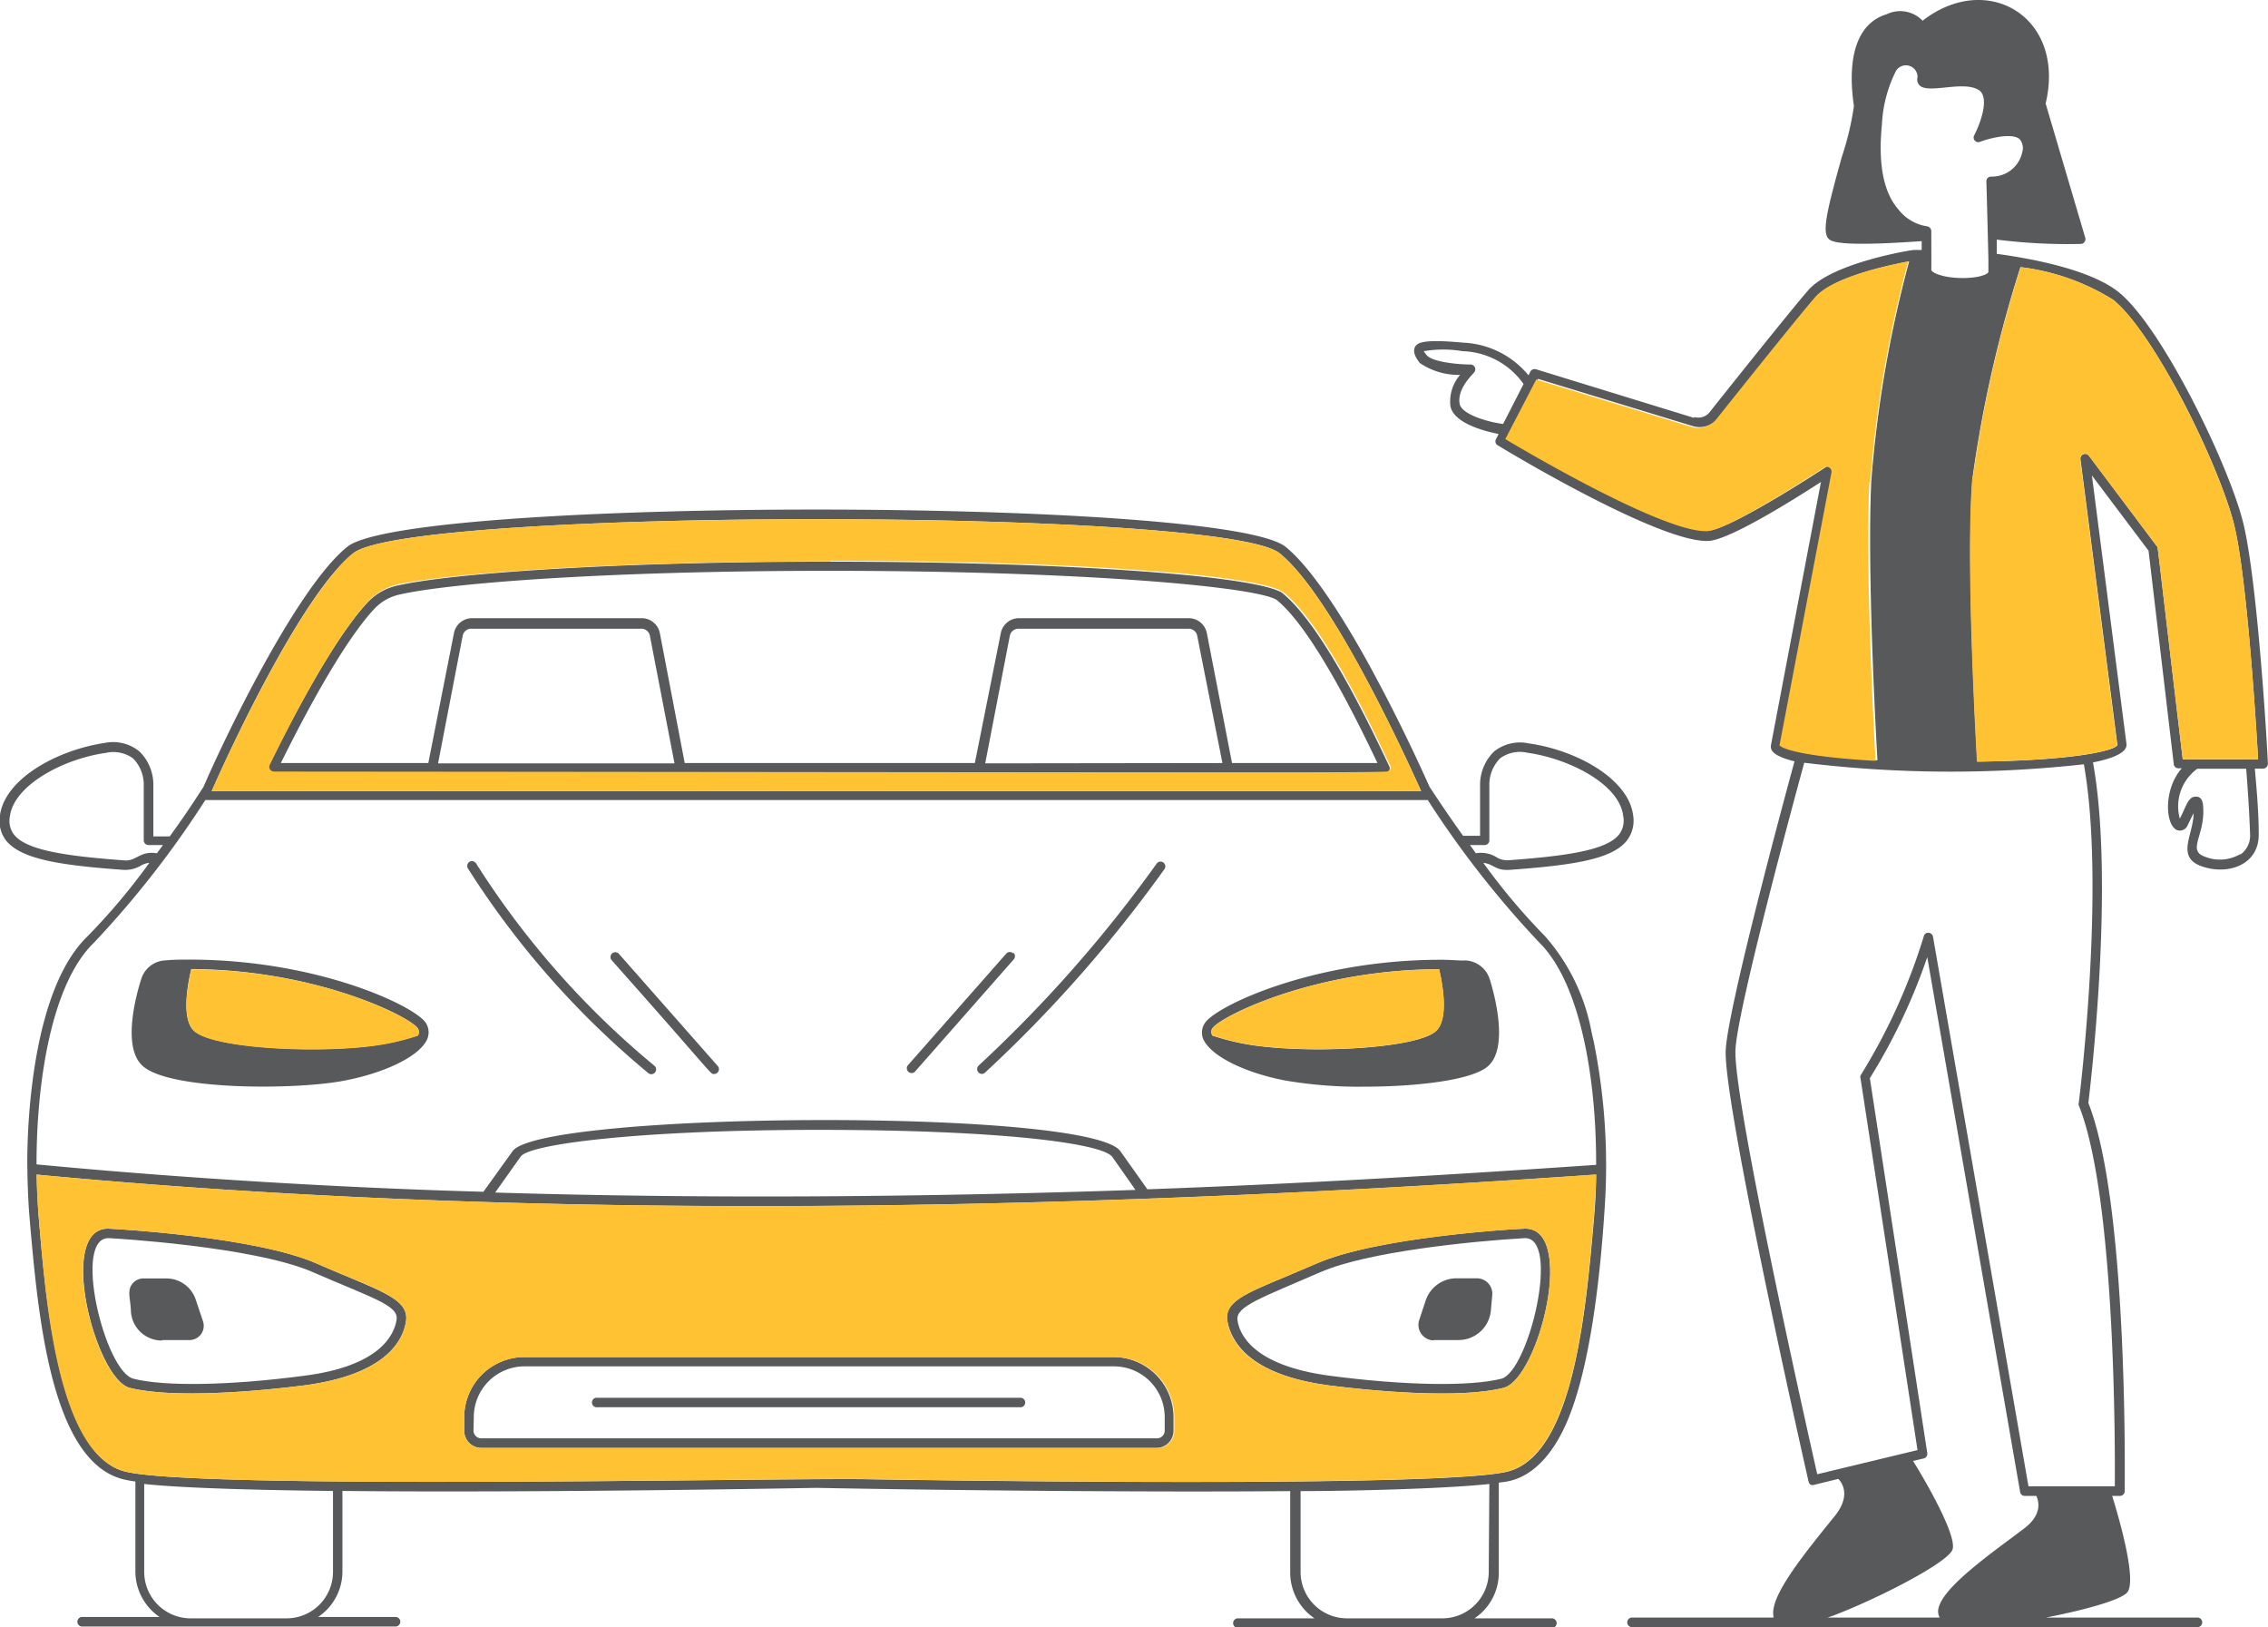<svg xmlns="http://www.w3.org/2000/svg" viewBox="0 0 146.57 105.13"><defs><style>.cls-1{fill:#58595b;fill-rule:evenodd;}.cls-2{fill:#ffc232;}</style></defs><g id="Layer_2" data-name="Layer 2"><g id="Layer_1-2" data-name="Layer 1"><path class="cls-1" d="M109.48,27,99.27,23.86a.31.31,0,0,0-.37.15l-.12.24a5.78,5.78,0,0,0-4.2-2.11c-2.41-.22-3-.06-3.15.31s.14.75.32,1a4.44,4.44,0,0,0,2.61.77,2.64,2.64,0,0,0-.63,2c.2,1.13,2.21,1.64,3.12,1.82l-.17.33a.29.29,0,0,0,.11.4c2.44,1.48,10.72,6.26,13.57,6.18,1.33,0,5.65-2.73,7.32-3.81l-3.24,17.05c0,.22,0,.62,1.53,1-.64,2.34-4.44,16.39-4.45,18.81,0,4,5.14,26.77,5.36,27.73a.35.35,0,0,0,.14.2.38.38,0,0,0,.24,0l1.54-.38c.18.18.86,1-.18,2.34l-.55.68c-1.95,2.42-3.68,4.69-3.46,5.85a.79.79,0,0,0,0,.09h-9.14a.31.31,0,1,0,0,.62h36.54a.31.31,0,0,0,0-.62h-9.79c2.47-.48,4.93-1.15,5.28-1.66.56-.82-.49-4.56-1-6.2H137a.31.31,0,0,0,.31-.31c0-.75.23-18.56-2.35-25.08.14-1.15,1.7-14.28.3-22,1.31-.26,2.17-.63,2.17-1.15l-2.24-17.39,3.66,4.86,1.63,13.79a.3.3,0,0,0,.31.27H141c-1.2,1.34-1.08,3.7-.29,4a.55.55,0,0,0,.68-.35c.12-.24.27-.56.37-.74,0,1.37-1.17,2.82.52,3.42s3.75-.08,3.69-2.13c0-1.54-.19-3.44-.25-4.18h.53a.31.31,0,0,0,.31-.32c0-.48-.65-11.85-1.61-15.63s-5.23-12.55-8-14.81c-1.8-1.47-5.61-2.19-7.91-2.5l0-.92a36.46,36.46,0,0,0,5.43.28.31.31,0,0,0,.29-.4L132.2,6.69c1.33-5.6-3.79-8.6-7.95-5.35a2,2,0,0,0-2.32-.42c-1.85.55-2.6,2.66-2.12,5.93a18.6,18.6,0,0,1-.78,3.28c-1.06,3.8-1.31,5-.77,5.37.31.19,1.27.41,5.93.08v.57l-.49,0c-.22,0-5.3.84-6.83,2.59-1.18,1.34-6.34,7.83-6.39,7.9a.93.93,0,0,1-1,.3m35.3,28.24a2.6,2.6,0,0,1-2.29.17c-1.1-.39-.11-1.27-.1-2.88,0-.44,0-1-.47-1s-.58.46-.95,1.23l-.1.19A3,3,0,0,1,142,49.67h3.16c.06.71.2,2.64.25,4.19A1.51,1.51,0,0,1,144.78,55.22ZM94.33,26.09c-.18-1,.9-1.95.91-2a.31.31,0,0,0-.2-.54c-1,0-2.49-.2-2.82-.58a1.86,1.86,0,0,1-.21-.28,7.47,7.47,0,0,1,2.51,0,5,5,0,0,1,3.94,2.12l-1.32,2.58C96.16,27.27,94.46,26.78,94.33,26.09Zm24.1,78.31c2.84-1.07,7.44-3.42,7.75-4.28s-1.68-4.34-2.55-5.73l.69-.16a.31.31,0,0,0,.23-.35l-3.71-24.22a38.07,38.07,0,0,0,3.71-7.82l6,34.55a.3.3,0,0,0,.3.26h.75c.15.33.41,1.21-.81,2.12l-.69.52c-2.51,1.85-4.77,3.61-4.85,4.79a.88.88,0,0,0,.1.43h-7.24Zm15.91-33.14a.26.26,0,0,0,0,.15c2.38,5.89,2.35,22.19,2.33,24.62h-5.58l-6.17-35.51a.3.3,0,0,0-.28-.25.28.28,0,0,0-.31.21,38.32,38.32,0,0,1-4.09,9,.32.32,0,0,0,0,.21l3.68,24-6.48,1.56c-.63-2.78-5.3-23.58-5.29-27.29,0-2.32,3.87-16.56,4.45-18.68a78,78,0,0,0,18.07.1C136.09,57.31,134.36,71.12,134.34,71.26Zm-9.53-56v-.33a.32.32,0,0,0-.29-.31,2.89,2.89,0,0,1-1.82-1.07c-1-1.13-1.33-3-1.08-5.51a8.55,8.55,0,0,1,.91-3.46.75.75,0,0,1,1.39.41.54.54,0,0,0,.14.53c.56.56,2.78-.32,3.79.28.81.47.06,2.32-.26,2.93a.3.3,0,0,0,.38.43c.72-.27,2.05-.57,2.54-.18a.9.9,0,0,1,.18.85h0a2,2,0,0,1-2,1.58c-.22,0-.33.16-.32.32s.14,5.28.13,5l0,.83c0,.16-.68.44-1.87.4s-1.83-.37-1.82-.54S124.81,15.12,124.81,15.25Zm19.56,18.61c.85,3.37,1.45,13.26,1.56,15.19h-4.87c-1.74-14.61-1.59-13.66-1.67-13.76L135,29.44a.31.31,0,0,0-.55.22l2.39,18.48c-.2.37-2.85,1-9.06,1.07-.19-3.34-.71-13.72-.29-18.45a81,81,0,0,1,3.08-13.5,14.53,14.53,0,0,1,6,2.12C139.26,21.57,143.39,30,144.37,33.86ZM111,27.06c1.8-2.26,5.44-6.81,6.38-7.88,1.12-1.28,4.69-2.05,6-2.29a77.39,77.39,0,0,0-2.45,14.23c-.27,5.77.29,16.07.4,18-5.32-.28-6.11-.86-6.21-1l3.36-17.64a.31.31,0,0,0-.47-.31c-1.72,1.13-6.43,4.08-7.61,4.11-2.77.07-11.41-5-13-5.95l2-3.85,10,3.05A1.53,1.53,0,0,0,111,27.06Z"></path><path class="cls-1" d="M17.65,49.91c60.45,0,70.36.05,71.88,0a.27.27,0,0,0,.25-.4c-1.39-2.95-4.39-9.18-6.94-11.22-1.84-1.13-14.39-2-29.19-2-14.63,0-24.77.8-28,1.55a3.71,3.71,0,0,0-1.92,1.11c-2.21,2.38-4.93,7.63-6.35,10.54a.31.31,0,0,0,.27.44m10.66-.61,1.59-8.24a.56.56,0,0,1,.55-.46h11a.56.56,0,0,1,.55.46l1.59,8.24Zm35.36,0,1.59-8.24a.57.57,0,0,1,.56-.46h11a.56.56,0,0,1,.55.46L79,49.3ZM24.18,39.35a3.17,3.17,0,0,1,1.61-.93c3.2-.74,13.28-1.54,27.86-1.54,15.92,0,27.38,1,28.84,1.87,2.33,1.88,5.23,7.83,6.53,10.55h-9.4L78,40.94a1.2,1.2,0,0,0-1.16-1h-11a1.2,1.2,0,0,0-1.17,1L63,49.3H44.25l-1.6-8.36a1.2,1.2,0,0,0-1.16-1h-11a1.2,1.2,0,0,0-1.16,1L27.68,49.3H18.15C19.61,46.35,22.13,41.56,24.18,39.35Z"></path><path class="cls-1" d="M94.64,62.06c-.48,0-.94-.05-1.42-.05,0,0,0,0,0,0l-.11,0c-8.27,0-14.56,3-15.25,4.1a1.09,1.09,0,0,0,0,1.21h0c.61,1,2.65,2,5.19,2.49a28.24,28.24,0,0,0,5.13.4c3.38,0,7-.42,8-1.34h0c1.38-1.25.32-4.88.1-5.59a1.74,1.74,0,0,0-1.62-1.23m-16.3,4.38c.48-.73,6.5-3.79,14.64-3.81.25,1.07.62,3.24-.2,4h0c-1.33,1.2-8.92,1.52-12.55.79a16,16,0,0,1-1.9-.5A.47.47,0,0,1,78.34,66.44Z"></path><path class="cls-1" d="M12.26,62l-.11,0s0,0,0,0c-.46,0-.92,0-1.46.05a1.71,1.71,0,0,0-1.57,1.23c-.32,1-1.25,4.38.1,5.59,1.75,1.59,10,1.56,13.08.94,2.56-.5,4.61-1.49,5.22-2.5a1.13,1.13,0,0,0,0-1.22C26.82,65,20.54,62,12.26,62M27,66.44a.44.44,0,0,1,0,.46,16.12,16.12,0,0,1-1.9.5c-3.63.73-11.22.41-12.55-.79-.83-.74-.45-2.91-.19-4C20.49,62.65,26.52,65.71,27,66.44Z"></path><path class="cls-1" d="M103,67.32l-.14-.61a12.94,12.94,0,0,0-3-6.21,41.12,41.12,0,0,1-4-4.75c.69.07.75.51,1.71.45,4.15-.3,6.59-.69,7.55-1.87a2.11,2.11,0,0,0,.42-1.67c-.31-2.35-3.67-4.2-6.75-4.63a2.68,2.68,0,0,0-2.23.52,3,3,0,0,0-.91,2.1V54H94.55c-1.12-1.57-1.72-2.5-2.16-3.15-.12-.26-1.55-3.51-3.43-7l-.33-.62c-1.22-2.24-3.57-6.3-5.55-7.9-4-3.21-56.67-3.21-60.64,0-3.21,2.59-7.77,12-9.29,15.51-.46.7-1,1.57-2.18,3.2H9.91V50.65a3,3,0,0,0-.9-2.1A2.7,2.7,0,0,0,6.77,48C3.69,48.46.33,50.31,0,52.66a2.1,2.1,0,0,0,.41,1.67c1,1.18,3.4,1.57,7.55,1.87a2,2,0,0,0,1.16-.28,1.23,1.23,0,0,1,.53-.17,41.12,41.12,0,0,1-4,4.75c-4.22,4.08-3.88,15.39-3.88,15,0,.65.05,2.11.13,3.06.54,6.27,1.35,15.75,6,17a7.28,7.28,0,0,0,.85.16v5.75a3.56,3.56,0,0,0,1.56,3h-5a.31.31,0,1,0,0,.62H25.56a.31.31,0,0,0,0-.62h-5a3.54,3.54,0,0,0,1.57-3V96.33c12.82.13,29.55-.18,30.61-.2,8.3.16,21.53.29,30.64.21v5.22a3.57,3.57,0,0,0,1.57,3H80a.31.31,0,1,0,0,.62h20.29a.31.31,0,0,0,0-.62h-5a3.54,3.54,0,0,0,1.57-3V95.8c.18-.1,2.4.17,4.16-3.4s2.42-10.23,2.68-14.33A40.4,40.4,0,0,0,103,67.32M2.37,75.89c32.87,3.12,67.95,2.28,100.78,0,0,1.41-.13,2.62-.13,2.74-.53,6.08-1.32,15.27-5.52,16.43-3.94,1.09-37.59.58-41.71.51-5.51-.08-43.41.69-47.77-.51S2.91,83.33,2.49,78.51C2.45,78,2.39,76.86,2.37,75.89ZM32,77.05l1.64-2.31C34.16,73.9,41.52,73,52.9,73c11.67,0,18.42.86,19,1.77l1.48,2.11C59.86,77.34,45.74,77.47,32,77.05ZM21.52,101.56a3,3,0,0,1-2.95,3H12.26a3,3,0,0,1-2.94-3V95.88c2.94.32,9.24.42,12.2.45Zm74.69,0a3,3,0,0,1-2.95,3H87a3,3,0,0,1-2.95-3V96.34c3,0,9.21-.14,12.2-.46Zm6.94-26.3c-9.41.65-19.43,1.24-29,1.58L72.42,74.4c-1.85-2.83-37.65-2.59-39.31,0L31.24,77c-9-.25-19.33-.86-28.88-1.77,0-5.62,1.05-11.75,3.7-14.31a62.72,62.72,0,0,0,7.21-9.23h79a62.84,62.84,0,0,0,7.22,9.22C102.11,63.51,103.17,69.63,103.15,75.26ZM13.7,51.07c1.58-3.6,6-12.82,9.12-15.32,3.64-2.94,56.24-2.94,59.88,0,3.14,2.54,7.48,11.68,9.14,15.36H13.68s0,0,0,0ZM95,54.6h.94a.31.31,0,0,0,.31-.31V50.65A2.42,2.42,0,0,1,96.94,49a2.15,2.15,0,0,1,1.74-.37c2.79.39,6,2.07,6.22,4.1a1.46,1.46,0,0,1-.28,1.2c-.81,1-3.33,1.37-7.12,1.65a1.33,1.33,0,0,1-.78-.19,1.9,1.9,0,0,0-1.34-.26Zm-85.4,0h.93l-.39.53c-1.09-.18-1.31.52-2.1.46-3.79-.28-6.31-.65-7.12-1.65a1.46,1.46,0,0,1-.28-1.2c.26-2,3.43-3.71,6.22-4.1A2.17,2.17,0,0,1,8.6,49a2.42,2.42,0,0,1,.69,1.64v3.64A.31.31,0,0,0,9.6,54.6Z"></path><path class="cls-1" d="M8.39,89.67c2.83.71,8.37.21,11.27-.16,5.3-.7,6.4-2.91,6.58-4.16.22-1.5-1.88-2-5.79-3.72S7.6,79.41,7.14,79.39c-3.56-.33-1,9.71,1.25,10.28M7.1,80c.09,0,9.28.52,13.11,2.19s5.56,2.14,5.42,3.07-1,3-6,3.63c-4.78.63-9,.7-11,.19C6.76,88.63,4.62,79.77,7.1,80Z"></path><path class="cls-1" d="M10.5,86.58h1.75a.92.92,0,0,0,.87-1.21L12.66,84a2,2,0,0,0-1.94-1.4H9.28a.91.91,0,0,0-.68.29c-.43.47-.16,1-.14,1.84a2,2,0,0,0,2,1.88"></path><path class="cls-1" d="M85.88,89.51c3,.38,8.47.87,11.28.16,2.31-.57,4.79-10.6,1.25-10.28-.46,0-9.41.53-13.31,2.24l-2,.85c-2.64,1.1-4,1.65-3.78,2.87s1.28,3.46,6.57,4.16m-.54-7.32c3-1.32,9.81-2,13.12-2.19,2.45-.23.33,8.63-1.45,9.08-2,.51-6.28.44-11.05-.19-5.07-.66-5.91-2.76-6-3.63S81.6,83.82,85.34,82.19Z"></path><path class="cls-1" d="M92.64,86.58h1.6a2.1,2.1,0,0,0,2.11-1.93l.09-1a1,1,0,0,0-1-1.06H94.13a2.1,2.1,0,0,0-2,1.45l-.42,1.27a1,1,0,0,0,.93,1.29"></path><path class="cls-1" d="M31.09,93.55H74.73a1.11,1.11,0,0,0,1.11-1.11v-.88A3.89,3.89,0,0,0,72,87.68H33.87A3.89,3.89,0,0,0,30,91.56v.88a1.11,1.11,0,0,0,1.11,1.11m-.49-2a3.28,3.28,0,0,1,3.27-3.27H72a3.28,3.28,0,0,1,3.27,3.27v.88a.5.5,0,0,1-.49.5H31.09a.5.5,0,0,1-.49-.5Z"></path><path class="cls-1" d="M38.62,90.92H66a.31.31,0,0,0,0-.61H38.62a.31.31,0,1,0,0,.61"></path><path class="cls-1" d="M74.77,55.77A86.38,86.38,0,0,1,63.24,68.85a.31.31,0,0,0,0,.44.29.29,0,0,0,.43,0A86.47,86.47,0,0,0,75.27,56.13a.31.31,0,0,0-.5-.36"></path><path class="cls-1" d="M30.77,55.79a.32.32,0,0,0-.43-.11.32.32,0,0,0-.1.43,56.25,56.25,0,0,0,11.63,13.2.31.31,0,1,0,.4-.47,55.41,55.41,0,0,1-11.5-13.05"></path><path class="cls-1" d="M65.48,61.6a.31.31,0,0,0-.44,0l-6.38,7.24a.31.31,0,0,0,.46.41L65.5,62a.31.31,0,0,0,0-.44"></path><path class="cls-1" d="M40,61.63a.31.31,0,1,0-.47.41c6.73,7.57,6.35,7.35,6.62,7.35a.31.31,0,0,0,.23-.52Z"></path><path class="cls-2" d="M27,66.44c-.47-.73-6.5-3.79-14.63-3.81-.26,1.07-.64,3.24.19,4,1.33,1.2,8.92,1.52,12.55.79a16.12,16.12,0,0,0,1.9-.5.44.44,0,0,0,0-.46"></path><path class="cls-2" d="M93,62.63c-8.14,0-14.16,3.08-14.64,3.81a.47.47,0,0,0,0,.46,16,16,0,0,0,1.9.5c3.63.73,11.22.41,12.55-.79h0c.82-.74.45-2.91.2-4"></path><path class="cls-2" d="M13.68,51.11H91.84c-1.66-3.68-6-12.82-9.14-15.36-3.64-2.94-56.24-2.94-59.88,0-3.09,2.5-7.54,11.72-9.12,15.32h0s0,0,0,0m40-14.84c14.8,0,27.35.85,29.19,2,2.55,2,5.55,8.27,6.94,11.22a.27.27,0,0,1-.25.4c-1.52.09-11.43.05-71.88,0a.31.31,0,0,1-.27-.44c1.42-2.91,4.14-8.16,6.35-10.54a3.71,3.71,0,0,1,1.92-1.11C28.88,37.07,39,36.27,53.65,36.27Z"></path><path class="cls-2" d="M33.87,87.68H72a3.89,3.89,0,0,1,3.89,3.88v.88a1.11,1.11,0,0,1-1.11,1.11H31.09A1.11,1.11,0,0,1,30,92.44v-.88a3.89,3.89,0,0,1,3.89-3.88m52,1.83c-5.29-.7-6.39-2.91-6.57-4.16s1.14-1.77,3.78-2.87l2-.85C89,79.92,98,79.41,98.41,79.39c3.54-.32,1.06,9.71-1.25,10.28C94.35,90.38,88.83,89.89,85.88,89.51ZM20.45,81.63c3.91,1.7,6,2.22,5.79,3.72-.18,1.25-1.28,3.46-6.58,4.16-2.9.37-8.44.87-11.27.16C6.1,89.1,3.58,79.06,7.14,79.39,7.6,79.41,16.54,79.92,20.45,81.63Zm82.7-5.75C70.32,78.17,35.24,79,2.37,75.89c0,1,.08,2.08.12,2.62C2.91,83.33,3.57,93.82,8,95.05s42.26.43,47.77.51c4.12.07,37.77.58,41.71-.51,4.2-1.16,5-10.35,5.52-16.43C103,78.5,103.12,77.29,103.15,75.88Z"></path><path class="cls-2" d="M127.47,30.76c-.42,4.73.1,15.11.29,18.45,6.21-.09,8.86-.7,9.06-1.07l-2.39-18.48a.31.31,0,0,1,.55-.22l4.41,5.85c.08.1-.07-.85,1.67,13.76h4.87c-.11-1.93-.71-11.82-1.56-15.19-1-3.84-5.11-12.29-7.78-14.48a14.53,14.53,0,0,0-6-2.12,81,81,0,0,0-3.08,13.5"></path><path class="cls-2" d="M120.87,31.12a77.39,77.39,0,0,1,2.45-14.23c-1.29.24-4.86,1-6,2.29-.94,1.07-4.58,5.62-6.38,7.88a1.53,1.53,0,0,1-1.66.51l-10-3.05-2,3.85c1.57.94,10.21,6,13,5.95,1.18,0,5.89-3,7.61-4.11a.31.31,0,0,1,.47.31l-3.36,17.64c.1.11.89.69,6.21,1-.11-1.94-.67-12.24-.4-18"></path></g></g></svg>